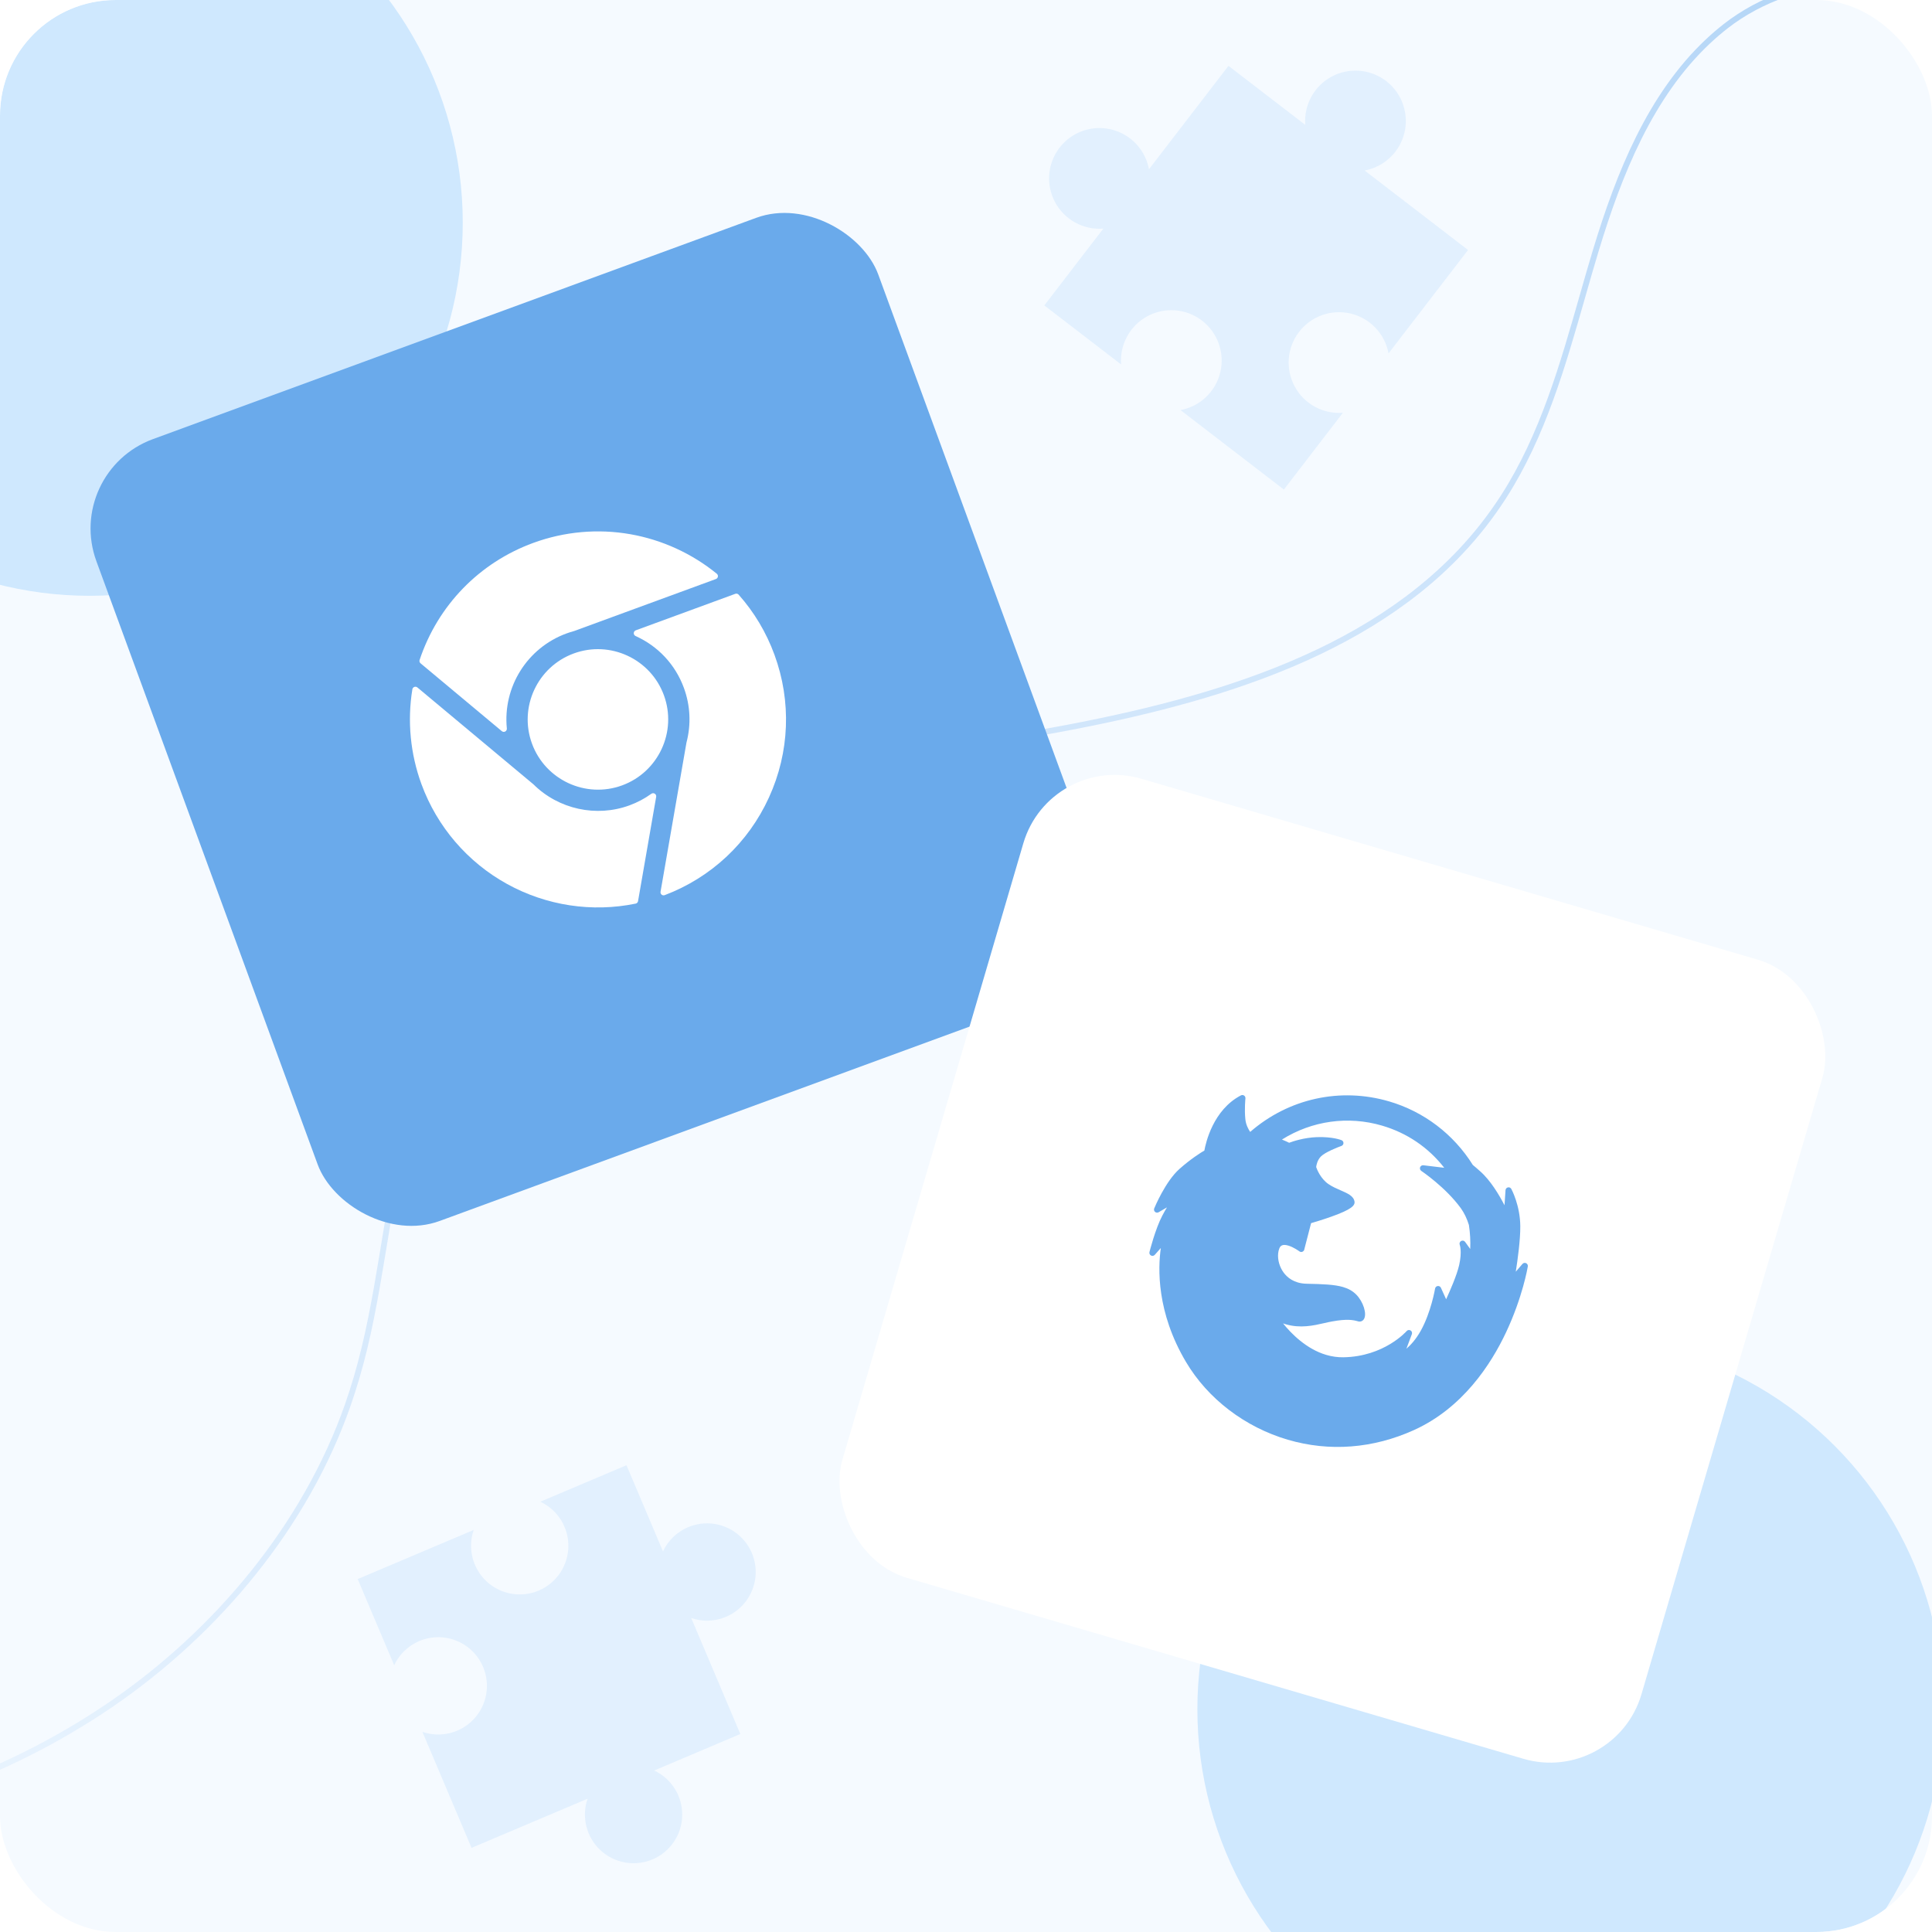 <svg width="334" height="334" viewBox="0 0 334 334" fill="none" xmlns="http://www.w3.org/2000/svg">
<g clip-path="url(#clip0_434_1906)">
<rect width="334" height="334" rx="20" fill="#F5FAFF"/>
<g opacity="0.54" filter="url(#filter0_f_434_1906)">
<path d="M339.898 5.048C329.734 -6.373 310.402 -4.856 298.391 4.481C297.314 5.318 296.294 6.196 295.309 7.116C285.307 16.503 279.906 30.004 275.894 43.254C275.118 45.809 274.382 48.385 273.645 50.968C270.186 63.071 266.732 75.297 259.929 85.88C257.724 89.305 255.247 92.46 252.519 95.351C234.095 114.892 204.775 122.367 177.677 127.04C175.708 127.38 173.726 127.718 171.744 128.056C142.382 133.106 112.473 139.788 91.954 159.321C85.666 165.302 79.926 171.763 75.858 179.977C71.022 189.7 68.774 200.948 66.98 211.635C65.757 218.927 64.684 226.111 62.986 233.139C62.189 236.439 61.239 239.709 60.108 242.945C52.886 263.551 37.734 282.009 19.098 294.716C0.427 307.453 -21.518 314.803 -44 316.843" stroke="url(#paint0_linear_434_1906)" stroke-miterlimit="10"/>
</g>
<g clip-path="url(#clip1_434_1906)">
<g filter="url(#filter1_f_434_1906)">
<path d="M240.049 61.096L253.791 43.218L235.913 29.475C237.568 29.17 239.099 28.391 240.32 27.233C241.542 26.075 242.402 24.588 242.796 22.952C243.19 21.316 243.101 19.601 242.541 18.014C241.98 16.427 240.972 15.037 239.637 14.011C238.303 12.986 236.7 12.369 235.022 12.235C233.345 12.101 231.664 12.457 230.185 13.258C228.705 14.06 227.489 15.273 226.684 16.752C225.88 18.23 225.521 19.909 225.651 21.587L212.375 11.382L198.632 29.26C198.327 27.605 197.548 26.074 196.39 24.853C195.232 23.631 193.746 22.771 192.109 22.378C190.473 21.983 188.758 22.072 187.171 22.633C185.584 23.193 184.194 24.202 183.168 25.536C182.143 26.87 181.526 28.473 181.392 30.151C181.259 31.828 181.614 33.509 182.416 34.989C183.217 36.468 184.43 37.684 185.909 38.489C187.387 39.293 189.066 39.652 190.744 39.522L180.539 52.798L193.815 63.003C193.685 61.325 194.044 59.646 194.849 58.168C195.653 56.69 196.869 55.476 198.349 54.675C199.829 53.873 201.509 53.518 203.187 53.651C204.864 53.785 206.467 54.402 207.802 55.427C209.136 56.453 210.144 57.843 210.705 59.43C211.265 61.017 211.354 62.732 210.96 64.369C210.566 66.005 209.706 67.492 208.485 68.649C207.263 69.807 205.732 70.586 204.077 70.892L221.955 84.634L232.16 71.358C230.483 71.488 228.803 71.129 227.325 70.324C225.847 69.52 224.633 68.304 223.832 66.824C223.03 65.344 222.675 63.664 222.808 61.986C222.942 60.309 223.559 58.706 224.584 57.372C225.61 56.037 227.001 55.029 228.587 54.468C230.174 53.908 231.889 53.819 233.526 54.213C235.162 54.607 236.649 55.467 237.806 56.688C238.964 57.91 239.743 59.441 240.049 61.096Z" fill="#389EF8" fill-opacity="0.1"/>
</g>
</g>
<g clip-path="url(#clip2_434_1906)">
<g filter="url(#filter2_f_434_1906)">
<path d="M73.024 299.397L81.521 319.456L101.58 310.96C101.05 312.497 100.976 314.154 101.369 315.732C101.761 317.31 102.603 318.74 103.791 319.849C104.979 320.959 106.464 321.7 108.065 321.984C109.666 322.267 111.314 322.081 112.811 321.447C114.309 320.812 115.59 319.758 116.5 318.411C117.41 317.064 117.911 315.482 117.94 313.856C117.97 312.231 117.528 310.631 116.668 309.252C115.808 307.872 114.566 306.771 113.094 306.083L127.989 299.773L119.493 279.714C121.03 280.244 122.688 280.317 124.265 279.925C125.843 279.532 127.273 278.691 128.383 277.503C129.492 276.314 130.234 274.83 130.517 273.229C130.801 271.628 130.614 269.979 129.98 268.482C129.346 266.985 128.291 265.704 126.944 264.794C125.597 263.883 124.015 263.383 122.389 263.353C120.764 263.323 119.164 263.765 117.785 264.626C116.405 265.486 115.304 266.727 114.616 268.2L108.306 253.304L93.41 259.614C94.883 260.302 96.125 261.403 96.985 262.783C97.845 264.162 98.287 265.762 98.257 267.387C98.228 269.013 97.727 270.595 96.817 271.942C95.907 273.289 94.626 274.344 93.129 274.978C91.631 275.612 89.983 275.799 88.382 275.515C86.781 275.232 85.296 274.49 84.108 273.381C82.92 272.271 82.078 270.841 81.686 269.263C81.293 267.686 81.367 266.028 81.897 264.491L61.838 272.987L68.147 287.883C68.836 286.41 69.936 285.169 71.316 284.309C72.696 283.448 74.295 283.006 75.921 283.036C77.546 283.066 79.128 283.566 80.475 284.477C81.823 285.387 82.877 286.668 83.511 288.165C84.145 289.662 84.332 291.311 84.048 292.912C83.765 294.513 83.024 295.997 81.914 297.186C80.805 298.374 79.374 299.215 77.796 299.608C76.219 300 74.561 299.927 73.024 299.397Z" fill="#389EF8" fill-opacity="0.1"/>
</g>
</g>
<g filter="url(#filter3_f_434_1906)">
<circle cx="271.5" cy="295.5" r="64.5" fill="#CFE8FE"/>
</g>
<g filter="url(#filter4_f_434_1906)">
<circle cx="15.5" cy="38.5" r="64.5" fill="#CFE8FE"/>
</g>
<rect x="11" y="81.576" width="143.968" height="143.968" rx="16.452" transform="rotate(-20.143 11 81.576)" fill="#6AAAEB"/>
<g clip-path="url(#clip3_434_1906)">
<path d="M91.968 128.554C94.274 134.841 101.266 138.08 107.554 135.774C113.841 133.467 117.08 126.476 114.774 120.189C112.467 113.901 105.476 110.662 99.189 112.968C92.901 115.274 89.662 122.266 91.968 128.554Z" fill="white"/>
<path d="M124.108 99.689C124.139 99.5 124.067 99.308 123.919 99.187C119.622 95.688 114.467 93.328 109.013 92.361C103.391 91.364 97.57 91.882 92.18 93.859C82.851 97.281 75.693 104.656 72.54 114.094C72.471 114.302 72.536 114.532 72.704 114.672L86.75 126.399C86.897 126.522 87.098 126.555 87.275 126.49C87.297 126.482 87.32 126.472 87.341 126.46C87.532 126.359 87.643 126.152 87.622 125.937C86.909 118.753 91.144 112 97.922 109.514C98.342 109.36 98.784 109.219 99.234 109.097C99.249 109.093 99.263 109.088 99.278 109.083L123.766 100.101C123.945 100.035 124.076 99.877 124.108 99.689Z" fill="white"/>
<path d="M113.196 137.209C113.013 137.093 112.779 137.101 112.602 137.227C111.442 138.061 110.17 138.734 108.822 139.229C103.091 141.331 96.577 139.907 92.226 135.602C92.215 135.592 92.204 135.582 92.192 135.572L72.155 118.844C72.009 118.722 71.809 118.687 71.63 118.753C71.629 118.753 71.628 118.753 71.628 118.754C71.448 118.821 71.319 118.978 71.288 119.167C70.394 124.651 70.937 130.321 72.86 135.563C75.557 142.917 80.816 149.047 87.667 152.825C94.45 156.565 102.341 157.769 109.887 156.215C109.914 156.21 109.939 156.202 109.964 156.193C110.14 156.129 110.272 155.974 110.305 155.784L113.438 137.751C113.475 137.538 113.379 137.324 113.196 137.209Z" fill="white"/>
<path d="M127.114 102.659L109.912 108.968C109.709 109.043 109.571 109.233 109.563 109.449C109.555 109.665 109.679 109.865 109.876 109.954C113.789 111.72 116.756 114.904 118.229 118.921C119.344 121.962 119.5 125.225 118.68 128.358C118.676 128.372 118.673 128.387 118.67 128.401L114.194 154.162C114.161 154.351 114.232 154.543 114.379 154.665C114.526 154.785 114.725 154.819 114.902 154.754C114.904 154.753 114.906 154.752 114.908 154.752C122.952 151.699 129.353 145.705 132.931 137.875C136.513 130.039 136.851 121.268 133.884 113.179C132.473 109.334 130.392 105.844 127.696 102.806C127.55 102.641 127.319 102.583 127.114 102.659Z" fill="white"/>
</g>
<rect x="181.546" y="130" width="143.968" height="143.968" rx="16.452" transform="rotate(16.358 181.546 130)" fill="white"/>
<g clip-path="url(#clip4_434_1906)">
<path d="M263.826 218.372C263.61 218.271 263.352 218.327 263.197 218.508L262.045 219.848C262.376 217.739 262.844 214.327 262.824 211.993C262.803 208.403 261.334 205.654 261.271 205.539C261.158 205.331 260.921 205.222 260.689 205.273C260.457 205.323 260.287 205.521 260.271 205.757L260.096 208.36C259.192 206.614 257.67 204.042 255.876 202.48C255.448 202.09 255.007 201.719 254.619 201.396C251.288 196.071 246.156 192.171 240.159 190.411C231.714 187.932 222.776 189.903 216.13 195.681C215.803 195.209 215.38 194.427 215.291 193.452C215.116 191.732 215.305 189.914 215.307 189.896C215.327 189.7 215.239 189.51 215.077 189.399C214.916 189.289 214.706 189.276 214.531 189.366C209.719 191.865 208.444 197.589 208.211 198.902C207.599 199.263 205.851 200.35 203.898 202.087C201.473 204.244 199.617 208.717 199.54 208.906C199.453 209.117 199.51 209.36 199.683 209.51C199.855 209.66 200.104 209.684 200.301 209.569L201.74 208.73C201.49 209.139 201.221 209.611 200.943 210.145C199.729 212.448 198.759 216.289 198.718 216.451C198.659 216.689 198.769 216.937 198.986 217.052C199.203 217.167 199.47 217.118 199.633 216.935L200.682 215.755C200.181 219.229 199.929 226.859 205.031 235.453C208.809 241.822 215.225 246.722 222.634 248.897C222.635 248.897 222.635 248.897 222.636 248.897C229.827 251.008 237.372 250.429 244.453 247.223C252.828 243.426 257.732 235.933 260.372 230.315C263.221 224.251 264.09 219.157 264.126 218.943C264.165 218.707 264.043 218.474 263.826 218.372ZM252.358 215.207C252.362 215.218 252.789 216.33 252.257 218.702C251.85 220.474 250.675 223.155 250.003 224.613L249.104 222.632C249.008 222.419 248.783 222.293 248.55 222.324C248.317 222.355 248.132 222.534 248.094 222.765C248.087 222.806 247.396 226.877 245.611 230.069C244.77 231.567 243.852 232.553 243.132 233.17L244.079 230.649C244.169 230.408 244.074 230.136 243.852 230.004C243.629 229.872 243.344 229.919 243.176 230.115C243.138 230.159 239.29 234.535 232.235 234.644C231.25 234.657 230.258 234.519 229.285 234.233C225.838 233.222 223.223 230.544 221.811 228.788C221.961 228.841 222.112 228.889 222.263 228.933C224.806 229.68 227.083 229.158 228.913 228.739C229.393 228.629 229.847 228.525 230.277 228.45C232.869 227.977 233.947 228.19 234.754 228.427C235.18 228.552 235.581 228.399 235.802 228.029C236.343 227.121 235.675 225.022 234.452 223.791C233.844 223.185 233.124 222.775 232.187 222.5C230.696 222.062 228.709 221.99 225.851 221.929C225.326 221.916 224.827 221.841 224.367 221.706C222.744 221.23 221.901 220.13 221.48 219.291C220.913 218.162 220.786 216.853 221.149 215.875C221.314 215.429 221.629 215.015 222.712 215.333C223.673 215.615 224.626 216.325 224.635 216.332C224.687 216.371 224.745 216.4 224.805 216.418C224.806 216.418 224.808 216.419 224.809 216.419C225.092 216.502 225.388 216.34 225.471 216.058C225.479 216.03 225.484 216.002 225.488 215.975L226.659 211.455C227.272 211.277 228.743 210.839 230.184 210.324C233.67 209.079 234.289 208.393 234.16 207.696C233.995 206.751 232.962 206.302 231.766 205.782C231.082 205.485 230.307 205.148 229.65 204.693C228.283 203.745 227.669 202.145 227.536 201.757C227.568 201.474 227.722 200.534 228.394 199.891C229.123 199.186 231.172 198.365 231.901 198.108C232.109 198.034 232.25 197.84 232.256 197.62C232.262 197.399 232.131 197.198 231.928 197.113C231.878 197.092 230.395 196.492 227.658 196.585C225.427 196.67 223.528 197.31 222.865 197.56C222.645 197.446 222.263 197.265 221.621 197.003C226.801 193.751 233.053 192.87 238.931 194.596C243.246 195.862 246.938 198.371 249.676 201.884L246.071 201.45C245.826 201.421 245.593 201.563 245.507 201.795C245.422 202.026 245.506 202.286 245.711 202.423C245.753 202.451 249.905 205.241 252.548 208.876C253.133 209.694 253.602 210.668 253.942 211.772C254.153 213.161 254.229 214.552 254.17 215.923L253.283 214.693C253.125 214.474 252.831 214.411 252.596 214.54C252.359 214.669 252.258 214.957 252.358 215.207Z" fill="#6AAAEB"/>
</g>
</g>
<defs>
<filter id="filter0_f_434_1906" x="-44.599" y="-4.079" width="385.426" height="321.974" filterUnits="userSpaceOnUse" color-interpolation-filters="sRGB">
<feFlood flood-opacity="0" result="BackgroundImageFix"/>
<feBlend mode="normal" in="SourceGraphic" in2="BackgroundImageFix" result="shape"/>
<feGaussianBlur stdDeviation="0.277" result="effect1_foregroundBlur_434_1906"/>
</filter>
<filter id="filter1_f_434_1906" x="178.539" y="9.382" width="77.252" height="77.252" filterUnits="userSpaceOnUse" color-interpolation-filters="sRGB">
<feFlood flood-opacity="0" result="BackgroundImageFix"/>
<feBlend mode="normal" in="SourceGraphic" in2="BackgroundImageFix" result="shape"/>
<feGaussianBlur stdDeviation="1" result="effect1_foregroundBlur_434_1906"/>
</filter>
<filter id="filter2_f_434_1906" x="59.838" y="251.305" width="72.808" height="72.808" filterUnits="userSpaceOnUse" color-interpolation-filters="sRGB">
<feFlood flood-opacity="0" result="BackgroundImageFix"/>
<feBlend mode="normal" in="SourceGraphic" in2="BackgroundImageFix" result="shape"/>
<feGaussianBlur stdDeviation="1" result="effect1_foregroundBlur_434_1906"/>
</filter>
<filter id="filter3_f_434_1906" x="57" y="81" width="429" height="429" filterUnits="userSpaceOnUse" color-interpolation-filters="sRGB">
<feFlood flood-opacity="0" result="BackgroundImageFix"/>
<feBlend mode="normal" in="SourceGraphic" in2="BackgroundImageFix" result="shape"/>
<feGaussianBlur stdDeviation="75" result="effect1_foregroundBlur_434_1906"/>
</filter>
<filter id="filter4_f_434_1906" x="-199" y="-176" width="429" height="429" filterUnits="userSpaceOnUse" color-interpolation-filters="sRGB">
<feFlood flood-opacity="0" result="BackgroundImageFix"/>
<feBlend mode="normal" in="SourceGraphic" in2="BackgroundImageFix" result="shape"/>
<feGaussianBlur stdDeviation="75" result="effect1_foregroundBlur_434_1906"/>
</filter>
<linearGradient id="paint0_linear_434_1906" x1="-50.716" y1="308.34" x2="342.139" y2="7.474" gradientUnits="userSpaceOnUse">
<stop stop-color="#ECF5FF"/>
<stop offset="0.229" stop-color="#C2DDFA"/>
<stop offset="0.711" stop-color="#B0D3F8"/>
<stop offset="1" stop-color="#76B2EF"/>
</linearGradient>
<clipPath id="clip0_434_1906">
<rect width="334" height="334" rx="20" fill="white"/>
</clipPath>
<clipPath id="clip1_434_1906">
<rect width="69.651" height="69.651" fill="white" transform="translate(209.447 -11) rotate(37.549)"/>
</clipPath>
<clipPath id="clip2_434_1906">
<rect width="67.287" height="67.287" fill="white" transform="translate(148.202 307.958) rotate(157.044)"/>
</clipPath>
<clipPath id="clip3_434_1906">
<rect width="65" height="65" fill="white" transform="translate(61.666 105.049) rotate(-20.143)"/>
</clipPath>
<clipPath id="clip4_434_1906">
<rect width="65" height="65" fill="white" transform="translate(208.312 179.006) rotate(16.358)"/>
</clipPath>
</defs>
</svg>
